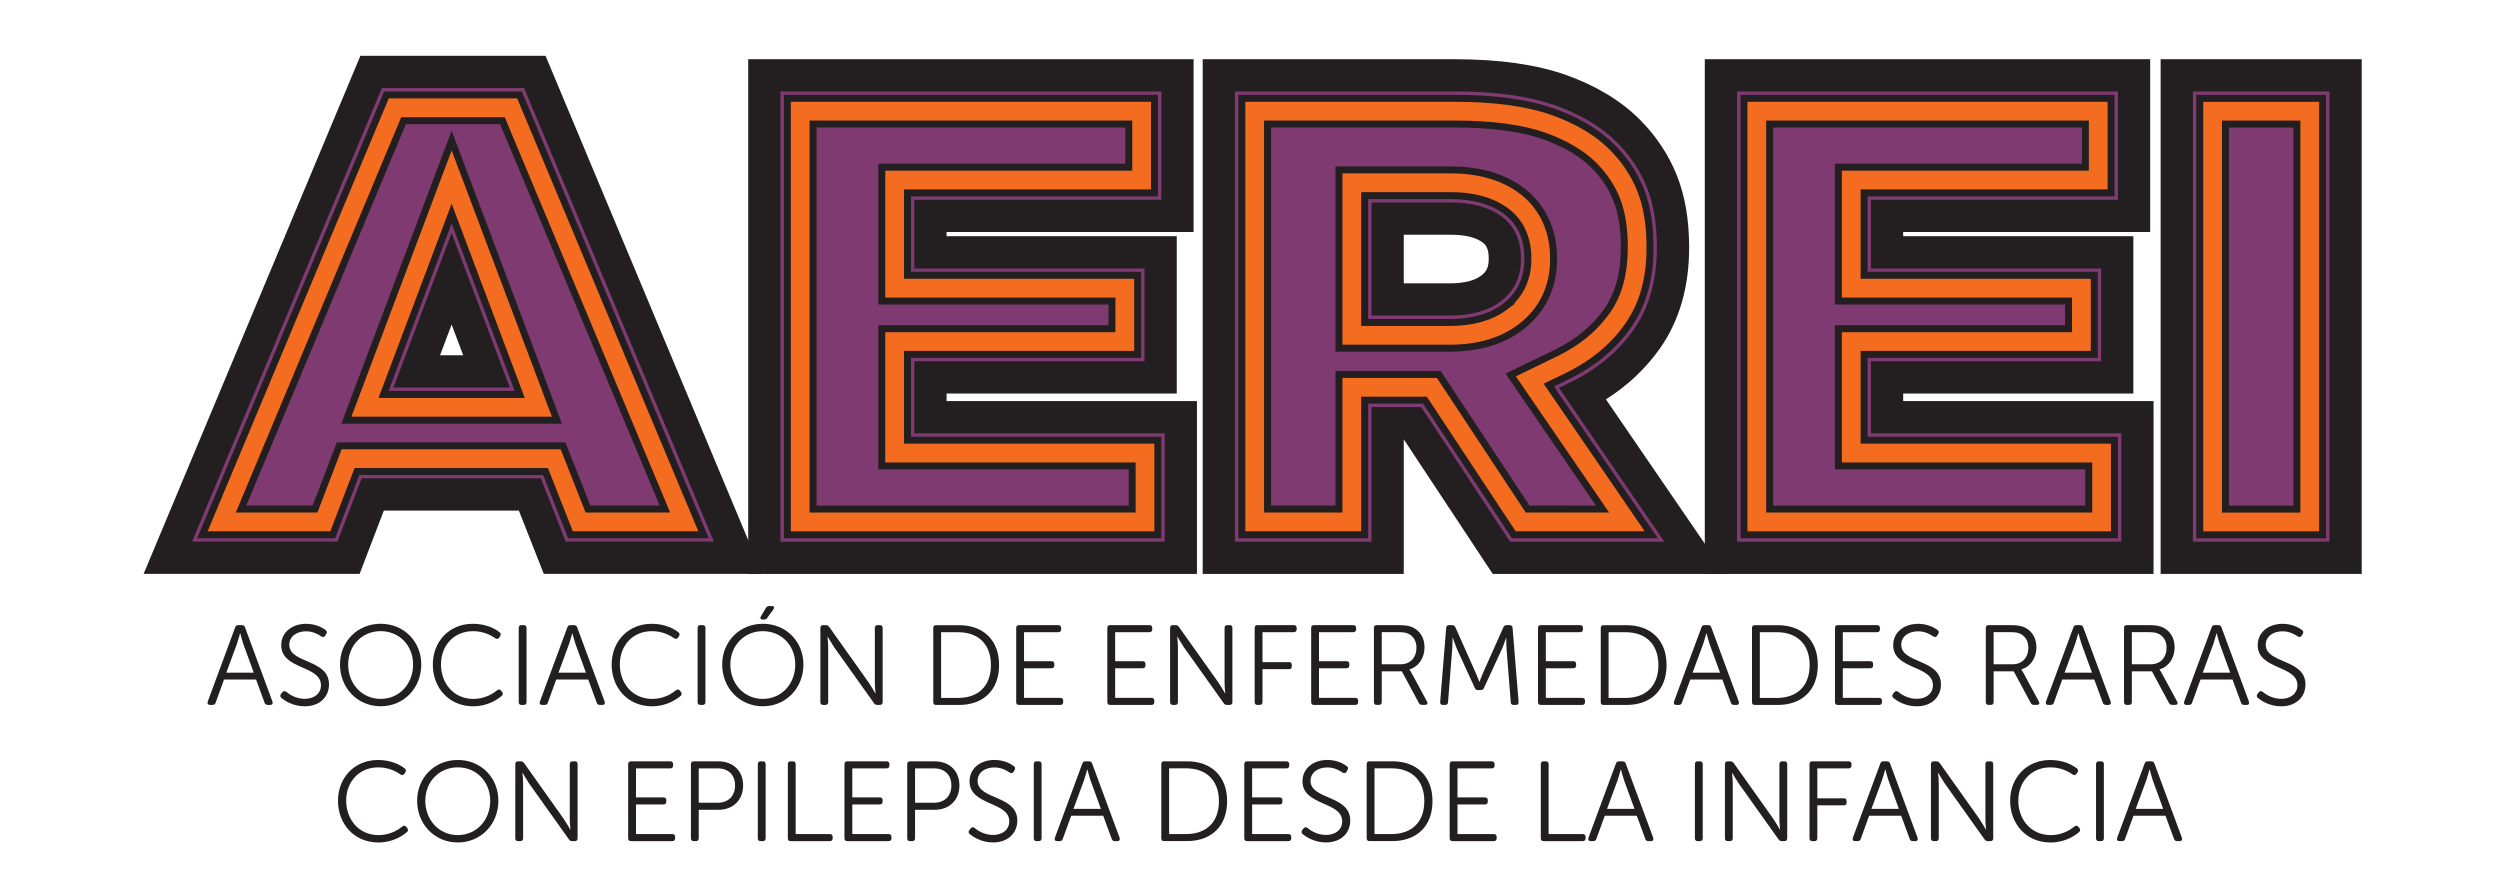 <?xml version="1.0" encoding="UTF-8"?>
<!-- Created with Inkscape (http://www.inkscape.org/) -->
<svg width="112.32mm" height="39.833mm" version="1.1" viewBox="0 0 112.32 39.833" xmlns="http://www.w3.org/2000/svg" xmlns:cc="http://creativecommons.org/ns#" xmlns:dc="http://purl.org/dc/elements/1.1/" xmlns:rdf="http://www.w3.org/1999/02/22-rdf-syntax-ns#">
 <defs>
  <clipPath id="clipPath18">
   <path d="M 0,595.276 H 841.89 V 0 H 0 Z"/>
  </clipPath>
 </defs>
 <g transform="translate(-50.429 -111.3)">
  <g transform="matrix(.313 0 0 -.313 -25.046 224.64)">
   <g clip-path="url(#clipPath18)">
    <g transform="translate(277.56 265.55)">
     <path d="m0 0-1.515 4.154c-0.179 0.537-0.423 1.498-0.423 1.498h-0.033s-0.261-0.961-0.44-1.498l-1.531-4.154zm-2.671 6.499c0.065 0.229 0.228 0.326 0.439 0.326h0.538c0.212 0 0.375-0.097 0.44-0.326l3.942-10.653c0.081-0.293-0.033-0.472-0.326-0.472h-0.358c-0.228 0-0.391 0.098-0.456 0.326l-1.222 3.323h-4.594l-1.205-3.323c-0.065-0.228-0.228-0.326-0.456-0.326h-0.342c-0.31 0-0.424 0.179-0.342 0.472z" fill="#231f20"/>
    </g>
    <g transform="translate(281.47 262.5)">
     <path d="m0 0 0.195 0.244c0.163 0.196 0.343 0.212 0.571 0.049 0.39-0.325 1.352-0.993 2.638-0.993 1.369 0 2.33 0.765 2.33 1.954 0 2.884-5.701 2.199-5.701 5.75 0 1.874 1.58 3.063 3.583 3.063 1.368 0 2.362-0.57 2.786-0.896 0.195-0.147 0.228-0.326 0.097-0.538l-0.146-0.26c-0.147-0.245-0.359-0.245-0.57-0.114-0.408 0.276-1.157 0.733-2.199 0.733-1.304 0-2.395-0.717-2.395-1.922 0-2.753 5.701-2.02 5.701-5.702 0-1.759-1.303-3.143-3.486-3.143-1.677 0-2.883 0.814-3.355 1.205-0.163 0.163-0.212 0.342-0.049 0.57" fill="#231f20"/>
    </g>
    <g transform="translate(295.77 261.79)">
     <path d="m0 0c2.688 0 4.659 2.15 4.659 4.936 0 2.72-1.971 4.789-4.659 4.789-2.671 0-4.659-2.069-4.659-4.789 0-2.786 1.988-4.936 4.659-4.936m0 10.783c3.356 0 5.832-2.557 5.832-5.847 0-3.356-2.476-5.995-5.832-5.995-3.339 0-5.832 2.639-5.832 5.995 0 3.29 2.493 5.847 5.832 5.847" fill="#231f20"/>
    </g>
    <g transform="translate(309.01 272.57)">
     <path d="m0 0c2.036 0 3.323-0.814 3.844-1.222 0.196-0.163 0.196-0.358 0.065-0.57l-0.146-0.212c-0.147-0.195-0.342-0.211-0.554-0.065-0.489 0.342-1.596 1.01-3.176 1.01-2.786 0-4.61-2.085-4.61-4.773 0-2.72 1.824-4.951 4.658-4.951 1.711 0 2.9 0.83 3.405 1.238 0.195 0.162 0.391 0.162 0.554-0.049l0.146-0.179c0.163-0.196 0.147-0.391-0.032-0.571-0.538-0.456-1.955-1.498-4.105-1.498-3.486 0-5.799 2.655-5.799 5.994 0 3.323 2.378 5.848 5.75 5.848" fill="#231f20"/>
    </g>
    <g transform="translate(315.59 271.97)">
     <path d="m0 0c0 0.261 0.13 0.407 0.391 0.407h0.342c0.244 0 0.391-0.146 0.391-0.407v-10.637c0-0.261-0.147-0.407-0.391-0.407h-0.342c-0.261 0-0.391 0.146-0.391 0.407z" fill="#231f20"/>
    </g>
    <g transform="translate(325.24 265.55)">
     <path d="m0 0-1.515 4.154c-0.179 0.537-0.423 1.498-0.423 1.498h-0.033s-0.261-0.961-0.44-1.498l-1.531-4.154zm-2.671 6.499c0.065 0.229 0.228 0.326 0.439 0.326h0.538c0.212 0 0.375-0.097 0.44-0.326l3.942-10.653c0.081-0.293-0.033-0.472-0.326-0.472h-0.358c-0.228 0-0.391 0.098-0.457 0.326l-1.221 3.323h-4.594l-1.205-3.323c-0.065-0.228-0.228-0.326-0.456-0.326h-0.342c-0.31 0-0.424 0.179-0.342 0.472z" fill="#231f20"/>
    </g>
    <g transform="translate(334.68 272.57)">
     <path d="m0 0c2.036 0 3.323-0.814 3.844-1.222 0.196-0.163 0.196-0.358 0.065-0.57l-0.146-0.212c-0.147-0.195-0.342-0.211-0.554-0.065-0.489 0.342-1.596 1.01-3.176 1.01-2.786 0-4.61-2.085-4.61-4.773 0-2.72 1.824-4.951 4.658-4.951 1.711 0 2.9 0.83 3.405 1.238 0.195 0.162 0.391 0.162 0.554-0.049l0.146-0.179c0.163-0.196 0.147-0.391-0.032-0.571-0.538-0.456-1.955-1.498-4.105-1.498-3.486 0-5.799 2.655-5.799 5.994 0 3.323 2.378 5.848 5.75 5.848" fill="#231f20"/>
    </g>
    <g transform="translate(341.27 271.97)">
     <path d="m0 0c0 0.261 0.13 0.407 0.391 0.407h0.342c0.244 0 0.391-0.146 0.391-0.407v-10.637c0-0.261-0.147-0.407-0.391-0.407h-0.342c-0.261 0-0.391 0.146-0.391 0.407z" fill="#231f20"/>
    </g>
    <g transform="translate(350.35 273.63)">
     <path d="m0 0 0.717 1.205c0.114 0.196 0.244 0.277 0.472 0.277h0.375c0.342 0 0.423-0.211 0.228-0.488l-0.864-1.189c-0.13-0.18-0.276-0.261-0.488-0.261h-0.179c-0.31 0-0.424 0.212-0.261 0.456m0.277-11.842c2.688 0 4.659 2.15 4.659 4.935 0 2.721-1.971 4.789-4.659 4.789-2.672 0-4.659-2.068-4.659-4.789 0-2.785 1.987-4.935 4.659-4.935m0 10.783c3.355 0 5.831-2.557 5.831-5.848 0-3.355-2.476-5.994-5.831-5.994-3.339 0-5.832 2.639-5.832 5.994 0 3.291 2.493 5.848 5.832 5.848" fill="#231f20"/>
    </g>
    <g transform="translate(358.89 271.97)">
     <path d="m0 0c0 0.261 0.13 0.407 0.391 0.407h0.391c0.212 0 0.358-0.081 0.488-0.26l5.669-7.982c0.391-0.57 0.945-1.548 0.945-1.548h0.033s-0.098 0.945-0.098 1.548v7.835c0 0.261 0.146 0.407 0.407 0.407h0.326c0.26 0 0.391-0.146 0.391-0.407v-10.637c0-0.261-0.131-0.407-0.391-0.407h-0.391c-0.212 0-0.359 0.081-0.473 0.261l-5.685 7.981c-0.39 0.57-0.944 1.548-0.944 1.548h-0.033s0.098-0.945 0.098-1.548v-7.835c0-0.261-0.147-0.407-0.391-0.407h-0.342c-0.261 0-0.391 0.146-0.391 0.407z" fill="#231f20"/>
    </g>
    <g transform="translate(378.68 261.93)">
     <path d="m0 0c2.818 0 4.691 1.645 4.691 4.724 0 3.046-1.889 4.707-4.691 4.707h-2.46v-9.431zm-3.584 10.034c0 0.261 0.131 0.407 0.391 0.407h3.307c3.437 0 5.75-2.101 5.75-5.717 0-3.649-2.313-5.734-5.75-5.734h-3.307c-0.26 0-0.391 0.147-0.391 0.407z" fill="#231f20"/>
    </g>
    <g transform="translate(387 271.97)">
     <path d="m0 0c0 0.261 0.13 0.407 0.391 0.407h5.652c0.261 0 0.408-0.146 0.408-0.407v-0.195c0-0.261-0.147-0.408-0.408-0.408h-4.919v-4.17h3.942c0.261 0 0.407-0.13 0.407-0.391v-0.211c0-0.261-0.146-0.408-0.407-0.408h-3.942v-4.251h5.212c0.261 0 0.408-0.147 0.408-0.407v-0.196c0-0.261-0.147-0.407-0.408-0.407h-5.945c-0.261 0-0.391 0.146-0.391 0.407z" fill="#231f20"/>
    </g>
    <g transform="translate(400.08 271.97)">
     <path d="m0 0c0 0.261 0.13 0.407 0.391 0.407h5.652c0.261 0 0.408-0.146 0.408-0.407v-0.195c0-0.261-0.147-0.408-0.408-0.408h-4.919v-4.17h3.942c0.261 0 0.407-0.13 0.407-0.391v-0.211c0-0.261-0.146-0.408-0.407-0.408h-3.942v-4.251h5.212c0.261 0 0.408-0.147 0.408-0.407v-0.196c0-0.261-0.147-0.407-0.408-0.407h-5.945c-0.261 0-0.391 0.146-0.391 0.407z" fill="#231f20"/>
    </g>
    <g transform="translate(409.09 271.97)">
     <path d="m0 0c0 0.261 0.13 0.407 0.391 0.407h0.391c0.212 0 0.358-0.081 0.488-0.26l5.669-7.982c0.391-0.57 0.945-1.548 0.945-1.548h0.033s-0.098 0.945-0.098 1.548v7.835c0 0.261 0.146 0.407 0.407 0.407h0.326c0.26 0 0.391-0.146 0.391-0.407v-10.637c0-0.261-0.131-0.407-0.391-0.407h-0.391c-0.212 0-0.359 0.081-0.473 0.261l-5.685 7.981c-0.39 0.57-0.944 1.548-0.944 1.548h-0.033s0.098-0.945 0.098-1.548v-7.835c0-0.261-0.147-0.407-0.391-0.407h-0.342c-0.261 0-0.391 0.146-0.391 0.407z" fill="#231f20"/>
    </g>
    <g transform="translate(421.23 271.97)">
     <path d="m0 0c0 0.261 0.13 0.407 0.391 0.407h5.229c0.26 0 0.407-0.146 0.407-0.407v-0.195c0-0.261-0.147-0.408-0.407-0.408h-4.496v-4.3h3.812c0.26 0 0.391-0.13 0.391-0.391v-0.212c0-0.26-0.131-0.407-0.391-0.407h-3.812v-4.724c0-0.261-0.147-0.407-0.391-0.407h-0.342c-0.261 0-0.391 0.146-0.391 0.407z" fill="#231f20"/>
    </g>
    <g transform="translate(429.34 271.97)">
     <path d="m0 0c0 0.261 0.13 0.407 0.391 0.407h5.652c0.261 0 0.408-0.146 0.408-0.407v-0.195c0-0.261-0.147-0.408-0.408-0.408h-4.919v-4.17h3.942c0.261 0 0.407-0.13 0.407-0.391v-0.211c0-0.261-0.146-0.408-0.407-0.408h-3.942v-4.251h5.212c0.261 0 0.408-0.147 0.408-0.407v-0.196c0-0.261-0.147-0.407-0.408-0.407h-5.945c-0.261 0-0.391 0.146-0.391 0.407z" fill="#231f20"/>
    </g>
    <g transform="translate(442.19 266.76)">
     <path d="m0 0c1.385 0 2.264 0.961 2.264 2.395 0 0.912-0.44 1.661-1.205 2.003-0.326 0.147-0.668 0.212-1.499 0.212h-2.28v-4.61zm-3.844 5.213c0 0.26 0.13 0.407 0.391 0.407h3.095c1.075 0 1.629-0.114 2.085-0.326 1.026-0.489 1.694-1.482 1.694-2.867 0-1.547-0.88-2.802-2.167-3.16v-0.033s0.114-0.146 0.293-0.456l2.232-4.137c0.147-0.277 0.033-0.473-0.277-0.473h-0.423c-0.228 0-0.375 0.098-0.473 0.277l-2.443 4.545h-2.883v-4.414c0-0.261-0.147-0.408-0.391-0.408h-0.342c-0.261 0-0.391 0.147-0.391 0.408z" fill="#231f20"/>
    </g>
    <g transform="translate(448.72 272)">
     <path d="m0 0c0.016 0.244 0.163 0.375 0.407 0.375h0.44c0.244 0 0.391-0.098 0.472-0.31l2.867-6.418c0.261-0.586 0.571-1.401 0.571-1.401h0.032s0.293 0.815 0.554 1.401l2.867 6.418c0.098 0.212 0.228 0.31 0.472 0.31h0.44c0.244 0 0.391-0.131 0.407-0.375l0.864-10.653c0.016-0.277-0.114-0.424-0.391-0.424h-0.326c-0.245 0-0.391 0.131-0.407 0.375l-0.603 7.64c-0.049 0.619-0.049 1.596-0.049 1.596h-0.033s-0.325-1.01-0.586-1.596l-2.574-5.571c-0.081-0.212-0.228-0.31-0.456-0.31h-0.391c-0.244 0-0.391 0.098-0.472 0.31l-2.558 5.571c-0.244 0.57-0.602 1.629-0.602 1.629h-0.033s0-1.01-0.049-1.629l-0.602-7.64c-0.017-0.244-0.163-0.375-0.408-0.375h-0.325c-0.277 0-0.408 0.147-0.391 0.424z" fill="#231f20"/>
    </g>
    <g transform="translate(461.9 271.97)">
     <path d="m0 0c0 0.261 0.13 0.407 0.391 0.407h5.652c0.261 0 0.408-0.146 0.408-0.407v-0.195c0-0.261-0.147-0.408-0.408-0.408h-4.919v-4.17h3.942c0.261 0 0.407-0.13 0.407-0.391v-0.211c0-0.261-0.146-0.408-0.407-0.408h-3.942v-4.251h5.212c0.261 0 0.408-0.147 0.408-0.407v-0.196c0-0.261-0.147-0.407-0.408-0.407h-5.945c-0.261 0-0.391 0.146-0.391 0.407z" fill="#231f20"/>
    </g>
    <g transform="translate(474.49 261.93)">
     <path d="m0 0c2.818 0 4.691 1.645 4.691 4.724 0 3.046-1.889 4.707-4.691 4.707h-2.46v-9.431zm-3.584 10.034c0 0.261 0.131 0.407 0.391 0.407h3.307c3.437 0 5.75-2.101 5.75-5.717 0-3.649-2.313-5.734-5.75-5.734h-3.307c-0.26 0-0.391 0.147-0.391 0.407z" fill="#231f20"/>
    </g>
    <g transform="translate(488.03 265.55)">
     <path d="m0 0-1.515 4.154c-0.179 0.537-0.423 1.498-0.423 1.498h-0.033s-0.261-0.961-0.44-1.498l-1.531-4.154zm-2.671 6.499c0.065 0.229 0.228 0.326 0.439 0.326h0.538c0.212 0 0.375-0.097 0.44-0.326l3.942-10.653c0.081-0.293-0.033-0.472-0.326-0.472h-0.359c-0.227 0-0.39 0.098-0.456 0.326l-1.221 3.323h-4.594l-1.205-3.323c-0.065-0.228-0.228-0.326-0.456-0.326h-0.342c-0.31 0-0.424 0.179-0.342 0.472z" fill="#231f20"/>
    </g>
    <g transform="translate(496.2 261.93)">
     <path d="m0 0c2.818 0 4.691 1.645 4.691 4.724 0 3.046-1.889 4.707-4.691 4.707h-2.46v-9.431zm-3.584 10.034c0 0.261 0.131 0.407 0.391 0.407h3.307c3.437 0 5.75-2.101 5.75-5.717 0-3.649-2.313-5.734-5.75-5.734h-3.307c-0.26 0-0.391 0.147-0.391 0.407z" fill="#231f20"/>
    </g>
    <g transform="translate(504.53 271.97)">
     <path d="m0 0c0 0.261 0.13 0.407 0.391 0.407h5.652c0.261 0 0.408-0.146 0.408-0.407v-0.195c0-0.261-0.147-0.408-0.408-0.408h-4.919v-4.17h3.942c0.261 0 0.407-0.13 0.407-0.391v-0.211c0-0.261-0.146-0.408-0.407-0.408h-3.942v-4.251h5.212c0.261 0 0.408-0.147 0.408-0.407v-0.196c0-0.261-0.147-0.407-0.408-0.407h-5.945c-0.261 0-0.391 0.146-0.391 0.407z" fill="#231f20"/>
    </g>
    <g transform="translate(512.85 262.5)">
     <path d="m0 0 0.195 0.244c0.163 0.196 0.343 0.212 0.571 0.049 0.391-0.325 1.352-0.993 2.639-0.993 1.368 0 2.329 0.765 2.329 1.954 0 2.884-5.701 2.199-5.701 5.75 0 1.874 1.58 3.063 3.583 3.063 1.368 0 2.362-0.57 2.786-0.896 0.195-0.147 0.228-0.326 0.097-0.538l-0.146-0.26c-0.147-0.245-0.358-0.245-0.57-0.114-0.408 0.276-1.157 0.733-2.199 0.733-1.303 0-2.395-0.717-2.395-1.922 0-2.753 5.701-2.02 5.701-5.702 0-1.759-1.303-3.143-3.485-3.143-1.678 0-2.884 0.814-3.356 1.205-0.163 0.163-0.212 0.342-0.049 0.57" fill="#231f20"/>
    </g>
    <g transform="translate(530.02 266.76)">
     <path d="m0 0c1.385 0 2.264 0.961 2.264 2.395 0 0.912-0.44 1.661-1.205 2.003-0.326 0.147-0.668 0.212-1.499 0.212h-2.28v-4.61zm-3.844 5.213c0 0.26 0.13 0.407 0.391 0.407h3.095c1.075 0 1.629-0.114 2.085-0.326 1.026-0.489 1.694-1.482 1.694-2.867 0-1.547-0.88-2.802-2.167-3.16v-0.033s0.114-0.146 0.293-0.456l2.232-4.137c0.147-0.277 0.033-0.473-0.277-0.473h-0.423c-0.228 0-0.375 0.098-0.473 0.277l-2.443 4.545h-2.883v-4.414c0-0.261-0.147-0.408-0.391-0.408h-0.342c-0.261 0-0.391 0.147-0.391 0.408z" fill="#231f20"/>
    </g>
    <g transform="translate(541.42 265.55)">
     <path d="m0 0-1.515 4.154c-0.179 0.537-0.423 1.498-0.423 1.498h-0.033s-0.261-0.961-0.44-1.498l-1.531-4.154zm-2.672 6.499c0.066 0.229 0.229 0.326 0.44 0.326h0.538c0.212 0 0.374-0.097 0.44-0.326l3.942-10.653c0.081-0.293-0.033-0.472-0.326-0.472h-0.359c-0.227 0-0.39 0.098-0.456 0.326l-1.221 3.323h-4.594l-1.205-3.323c-0.065-0.228-0.228-0.326-0.456-0.326h-0.342c-0.31 0-0.424 0.179-0.342 0.472z" fill="#231f20"/>
    </g>
    <g transform="translate(549.86 266.76)">
     <path d="m0 0c1.385 0 2.264 0.961 2.264 2.395 0 0.912-0.44 1.661-1.205 2.003-0.326 0.147-0.668 0.212-1.499 0.212h-2.28v-4.61zm-3.844 5.213c0 0.26 0.13 0.407 0.391 0.407h3.095c1.075 0 1.629-0.114 2.085-0.326 1.026-0.489 1.694-1.482 1.694-2.867 0-1.547-0.88-2.802-2.167-3.16v-0.033s0.114-0.146 0.293-0.456l2.232-4.137c0.147-0.277 0.033-0.473-0.277-0.473h-0.423c-0.228 0-0.375 0.098-0.473 0.277l-2.443 4.545h-2.883v-4.414c0-0.261-0.147-0.408-0.391-0.408h-0.342c-0.261 0-0.391 0.147-0.391 0.408z" fill="#231f20"/>
    </g>
    <g transform="translate(561.26 265.55)">
     <path d="m0 0-1.515 4.154c-0.179 0.537-0.423 1.498-0.423 1.498h-0.033s-0.261-0.961-0.44-1.498l-1.531-4.154zm-2.672 6.499c0.066 0.229 0.229 0.326 0.44 0.326h0.538c0.212 0 0.374-0.097 0.44-0.326l3.942-10.653c0.081-0.293-0.033-0.472-0.326-0.472h-0.359c-0.227 0-0.39 0.098-0.456 0.326l-1.221 3.323h-4.594l-1.205-3.323c-0.065-0.228-0.228-0.326-0.456-0.326h-0.342c-0.31 0-0.424 0.179-0.342 0.472z" fill="#231f20"/>
    </g>
    <g transform="translate(565.17 262.5)">
     <path d="m0 0 0.195 0.244c0.163 0.196 0.343 0.212 0.571 0.049 0.391-0.325 1.352-0.993 2.639-0.993 1.368 0 2.329 0.765 2.329 1.954 0 2.884-5.701 2.199-5.701 5.75 0 1.874 1.58 3.063 3.583 3.063 1.368 0 2.362-0.57 2.786-0.896 0.195-0.147 0.228-0.326 0.097-0.538l-0.146-0.26c-0.147-0.245-0.358-0.245-0.57-0.114-0.408 0.276-1.157 0.733-2.199 0.733-1.304 0-2.395-0.717-2.395-1.922 0-2.753 5.701-2.02 5.701-5.702 0-1.759-1.303-3.143-3.485-3.143-1.678 0-2.884 0.814-3.356 1.205-0.163 0.163-0.212 0.342-0.049 0.57" fill="#231f20"/>
    </g>
    <g transform="translate(295.4 253.02)">
     <path d="m0 0c2.036 0 3.323-0.814 3.844-1.222 0.196-0.163 0.196-0.358 0.065-0.57l-0.146-0.211c-0.147-0.196-0.342-0.212-0.554-0.066-0.489 0.342-1.596 1.01-3.176 1.01-2.786 0-4.61-2.085-4.61-4.773 0-2.72 1.824-4.951 4.658-4.951 1.711 0 2.9 0.83 3.405 1.238 0.195 0.162 0.391 0.162 0.554-0.049l0.146-0.179c0.163-0.196 0.147-0.391-0.032-0.571-0.538-0.456-1.955-1.498-4.105-1.498-3.486 0-5.799 2.655-5.799 5.994 0 3.323 2.378 5.848 5.75 5.848" fill="#231f20"/>
    </g>
    <g transform="translate(306.84 242.24)">
     <path d="m0 0c2.688 0 4.659 2.15 4.659 4.936 0 2.72-1.971 4.789-4.659 4.789-2.672 0-4.659-2.069-4.659-4.789 0-2.786 1.987-4.936 4.659-4.936m0 10.783c3.356 0 5.832-2.557 5.832-5.847 0-3.356-2.476-5.995-5.832-5.995-3.339 0-5.832 2.639-5.832 5.995 0 3.29 2.493 5.847 5.832 5.847" fill="#231f20"/>
    </g>
    <g transform="translate(315.1 252.42)">
     <path d="m0 0c0 0.261 0.13 0.407 0.391 0.407h0.391c0.212 0 0.358-0.081 0.488-0.26l5.669-7.982c0.391-0.57 0.945-1.548 0.945-1.548h0.033s-0.098 0.945-0.098 1.548v7.835c0 0.261 0.146 0.407 0.407 0.407h0.326c0.26 0 0.391-0.146 0.391-0.407v-10.637c0-0.261-0.131-0.407-0.391-0.407h-0.391c-0.212 0-0.359 0.081-0.473 0.261l-5.685 7.981c-0.39 0.57-0.944 1.548-0.944 1.548h-0.033s0.098-0.945 0.098-1.548v-7.835c0-0.261-0.147-0.407-0.391-0.407h-0.342c-0.261 0-0.391 0.146-0.391 0.407z" fill="#231f20"/>
    </g>
    <g transform="translate(331.3 252.42)">
     <path d="m0 0c0 0.261 0.13 0.407 0.391 0.407h5.652c0.261 0 0.408-0.146 0.408-0.407v-0.195c0-0.261-0.147-0.408-0.408-0.408h-4.919v-4.17h3.942c0.261 0 0.407-0.13 0.407-0.391v-0.211c0-0.261-0.146-0.408-0.407-0.408h-3.942v-4.251h5.212c0.261 0 0.408-0.147 0.408-0.407v-0.196c0-0.261-0.147-0.407-0.408-0.407h-5.945c-0.261 0-0.391 0.146-0.391 0.407z" fill="#231f20"/>
    </g>
    <g transform="translate(344.12 246.88)">
     <path d="m0 0c1.531 0 2.525 0.928 2.525 2.492 0 1.548-0.994 2.444-2.509 2.444h-2.704v-4.936zm-3.812 5.538c0 0.261 0.131 0.407 0.391 0.407h3.568c2.052 0 3.534-1.335 3.534-3.453 0-2.134-1.482-3.502-3.534-3.502h-2.835v-4.089c0-0.26-0.146-0.407-0.391-0.407h-0.342c-0.26 0-0.391 0.147-0.391 0.407z" fill="#231f20"/>
    </g>
    <g transform="translate(349.91 252.42)">
     <path d="m0 0c0 0.261 0.13 0.407 0.391 0.407h0.342c0.244 0 0.391-0.146 0.391-0.407v-10.637c0-0.261-0.147-0.407-0.391-0.407h-0.342c-0.261 0-0.391 0.146-0.391 0.407z" fill="#231f20"/>
    </g>
    <g transform="translate(354.22 252.42)">
     <path d="m0 0c0 0.261 0.13 0.407 0.391 0.407h0.342c0.244 0 0.391-0.146 0.391-0.407v-10.034h4.903c0.261 0 0.407-0.147 0.407-0.407v-0.196c0-0.261-0.146-0.407-0.407-0.407h-5.636c-0.261 0-0.391 0.146-0.391 0.407z" fill="#231f20"/>
    </g>
    <g transform="translate(362.35 252.42)">
     <path d="m0 0c0 0.261 0.13 0.407 0.391 0.407h5.652c0.261 0 0.408-0.146 0.408-0.407v-0.195c0-0.261-0.147-0.408-0.408-0.408h-4.919v-4.17h3.942c0.261 0 0.407-0.13 0.407-0.391v-0.211c0-0.261-0.146-0.408-0.407-0.408h-3.942v-4.251h5.212c0.261 0 0.408-0.147 0.408-0.407v-0.196c0-0.261-0.147-0.407-0.408-0.407h-5.945c-0.261 0-0.391 0.146-0.391 0.407z" fill="#231f20"/>
    </g>
    <g transform="translate(375.17 246.88)">
     <path d="m0 0c1.531 0 2.525 0.928 2.525 2.492 0 1.548-0.994 2.444-2.509 2.444h-2.704v-4.936zm-3.812 5.538c0 0.261 0.131 0.407 0.391 0.407h3.568c2.052 0 3.534-1.335 3.534-3.453 0-2.134-1.482-3.502-3.534-3.502h-2.835v-4.089c0-0.26-0.146-0.407-0.391-0.407h-0.342c-0.26 0-0.391 0.147-0.391 0.407z" fill="#231f20"/>
    </g>
    <g transform="translate(380.27 242.96)">
     <path d="m0 0 0.195 0.244c0.163 0.196 0.343 0.212 0.571 0.049 0.391-0.325 1.352-0.993 2.639-0.993 1.368 0 2.329 0.765 2.329 1.954 0 2.884-5.701 2.199-5.701 5.75 0 1.874 1.58 3.063 3.583 3.063 1.368 0 2.362-0.57 2.786-0.896 0.195-0.147 0.228-0.326 0.097-0.538l-0.146-0.26c-0.147-0.245-0.359-0.245-0.57-0.114-0.408 0.277-1.157 0.733-2.199 0.733-1.304 0-2.395-0.717-2.395-1.922 0-2.753 5.701-2.02 5.701-5.702 0-1.759-1.303-3.143-3.485-3.143-1.678 0-2.884 0.814-3.356 1.205-0.163 0.163-0.212 0.342-0.049 0.57" fill="#231f20"/>
    </g>
    <g transform="translate(389.52 252.42)">
     <path d="m0 0c0 0.261 0.13 0.407 0.391 0.407h0.342c0.244 0 0.391-0.146 0.391-0.407v-10.637c0-0.261-0.147-0.407-0.391-0.407h-0.342c-0.261 0-0.391 0.146-0.391 0.407z" fill="#231f20"/>
    </g>
    <g transform="translate(399.16 246)">
     <path d="m0 0-1.515 4.154c-0.179 0.537-0.423 1.498-0.423 1.498h-0.033s-0.261-0.961-0.44-1.498l-1.531-4.154zm-2.671 6.499c0.065 0.228 0.228 0.326 0.439 0.326h0.538c0.212 0 0.375-0.098 0.44-0.326l3.942-10.653c0.081-0.293-0.033-0.472-0.326-0.472h-0.359c-0.227 0-0.39 0.098-0.456 0.326l-1.221 3.323h-4.594l-1.205-3.323c-0.065-0.228-0.228-0.326-0.456-0.326h-0.342c-0.31 0-0.424 0.179-0.342 0.472z" fill="#231f20"/>
    </g>
    <g transform="translate(411.41 242.39)">
     <path d="m0 0c2.818 0 4.691 1.645 4.691 4.724 0 3.046-1.889 4.707-4.691 4.707h-2.46v-9.431zm-3.584 10.034c0 0.261 0.131 0.407 0.391 0.407h3.307c3.437 0 5.75-2.101 5.75-5.717 0-3.649-2.313-5.734-5.75-5.734h-3.307c-0.26 0-0.391 0.147-0.391 0.407z" fill="#231f20"/>
    </g>
    <g transform="translate(419.74 252.42)">
     <path d="m0 0c0 0.261 0.13 0.407 0.391 0.407h5.652c0.261 0 0.408-0.146 0.408-0.407v-0.195c0-0.261-0.147-0.408-0.408-0.408h-4.919v-4.17h3.942c0.261 0 0.407-0.13 0.407-0.391v-0.211c0-0.261-0.146-0.408-0.407-0.408h-3.942v-4.251h5.212c0.261 0 0.408-0.147 0.408-0.407v-0.196c0-0.261-0.147-0.407-0.408-0.407h-5.945c-0.261 0-0.391 0.146-0.391 0.407z" fill="#231f20"/>
    </g>
    <g transform="translate(428.06 242.96)">
     <path d="m0 0 0.195 0.244c0.163 0.196 0.343 0.212 0.571 0.049 0.391-0.325 1.352-0.993 2.639-0.993 1.368 0 2.329 0.765 2.329 1.954 0 2.884-5.701 2.199-5.701 5.75 0 1.874 1.58 3.063 3.583 3.063 1.368 0 2.362-0.57 2.786-0.896 0.195-0.147 0.228-0.326 0.097-0.538l-0.146-0.26c-0.147-0.245-0.359-0.245-0.57-0.114-0.408 0.277-1.157 0.733-2.199 0.733-1.304 0-2.395-0.717-2.395-1.922 0-2.753 5.701-2.02 5.701-5.702 0-1.759-1.303-3.143-3.485-3.143-1.678 0-2.884 0.814-3.356 1.205-0.163 0.163-0.212 0.342-0.049 0.57" fill="#231f20"/>
    </g>
    <g transform="translate(440.89 242.39)">
     <path d="m0 0c2.818 0 4.691 1.645 4.691 4.724 0 3.046-1.889 4.707-4.691 4.707h-2.46v-9.431zm-3.584 10.034c0 0.261 0.131 0.407 0.391 0.407h3.307c3.437 0 5.75-2.101 5.75-5.717 0-3.649-2.313-5.734-5.75-5.734h-3.307c-0.26 0-0.391 0.147-0.391 0.407z" fill="#231f20"/>
    </g>
    <g transform="translate(449.22 252.42)">
     <path d="m0 0c0 0.261 0.13 0.407 0.391 0.407h5.652c0.261 0 0.408-0.146 0.408-0.407v-0.195c0-0.261-0.147-0.408-0.408-0.408h-4.919v-4.17h3.942c0.261 0 0.407-0.13 0.407-0.391v-0.211c0-0.261-0.146-0.408-0.407-0.408h-3.942v-4.251h5.212c0.261 0 0.408-0.147 0.408-0.407v-0.196c0-0.261-0.147-0.407-0.408-0.407h-5.945c-0.261 0-0.391 0.146-0.391 0.407z" fill="#231f20"/>
    </g>
    <g transform="translate(462.3 252.42)">
     <path d="m0 0c0 0.261 0.13 0.407 0.391 0.407h0.342c0.244 0 0.391-0.146 0.391-0.407v-10.034h4.903c0.261 0 0.407-0.147 0.407-0.407v-0.196c0-0.261-0.146-0.407-0.407-0.407h-5.636c-0.261 0-0.391 0.146-0.391 0.407z" fill="#231f20"/>
    </g>
    <g transform="translate(475.75 246)">
     <path d="m0 0-1.515 4.154c-0.179 0.537-0.423 1.498-0.423 1.498h-0.033s-0.261-0.961-0.44-1.498l-1.531-4.154zm-2.672 6.499c0.066 0.228 0.229 0.326 0.44 0.326h0.538c0.212 0 0.375-0.098 0.44-0.326l3.942-10.653c0.081-0.293-0.033-0.472-0.326-0.472h-0.359c-0.227 0-0.39 0.098-0.456 0.326l-1.221 3.323h-4.594l-1.205-3.323c-0.065-0.228-0.228-0.326-0.456-0.326h-0.342c-0.31 0-0.424 0.179-0.342 0.472z" fill="#231f20"/>
    </g>
    <g transform="translate(484.42 252.42)">
     <path d="m0 0c0 0.261 0.13 0.407 0.391 0.407h0.342c0.244 0 0.391-0.146 0.391-0.407v-10.637c0-0.261-0.147-0.407-0.391-0.407h-0.342c-0.261 0-0.391 0.146-0.391 0.407z" fill="#231f20"/>
    </g>
    <g transform="translate(488.73 252.42)">
     <path d="m0 0c0 0.261 0.13 0.407 0.391 0.407h0.391c0.212 0 0.358-0.081 0.489-0.26l5.668-7.982c0.391-0.57 0.945-1.548 0.945-1.548h0.033s-0.098 0.945-0.098 1.548v7.835c0 0.261 0.146 0.407 0.407 0.407h0.326c0.26 0 0.391-0.146 0.391-0.407v-10.637c0-0.261-0.131-0.407-0.391-0.407h-0.391c-0.212 0-0.359 0.081-0.473 0.261l-5.685 7.981c-0.39 0.57-0.944 1.548-0.944 1.548h-0.033s0.098-0.945 0.098-1.548v-7.835c0-0.261-0.147-0.407-0.391-0.407h-0.342c-0.261 0-0.391 0.146-0.391 0.407z" fill="#231f20"/>
    </g>
    <g transform="translate(500.87 252.42)">
     <path d="m0 0c0 0.261 0.13 0.407 0.391 0.407h5.229c0.26 0 0.407-0.146 0.407-0.407v-0.195c0-0.261-0.147-0.408-0.407-0.408h-4.496v-4.3h3.812c0.26 0 0.391-0.13 0.391-0.391v-0.212c0-0.26-0.131-0.407-0.391-0.407h-3.812v-4.724c0-0.261-0.147-0.407-0.391-0.407h-0.342c-0.261 0-0.391 0.146-0.391 0.407z" fill="#231f20"/>
    </g>
    <g transform="translate(513.7 246)">
     <path d="m0 0-1.515 4.154c-0.179 0.537-0.423 1.498-0.423 1.498h-0.033s-0.261-0.961-0.44-1.498l-1.531-4.154zm-2.671 6.499c0.065 0.228 0.228 0.326 0.439 0.326h0.538c0.212 0 0.375-0.098 0.44-0.326l3.942-10.653c0.081-0.293-0.033-0.472-0.326-0.472h-0.359c-0.227 0-0.39 0.098-0.456 0.326l-1.221 3.323h-4.594l-1.205-3.323c-0.065-0.228-0.228-0.326-0.456-0.326h-0.342c-0.31 0-0.424 0.179-0.342 0.472z" fill="#231f20"/>
    </g>
    <g transform="translate(518.3 252.42)">
     <path d="m0 0c0 0.261 0.13 0.407 0.391 0.407h0.391c0.212 0 0.358-0.081 0.489-0.26l5.668-7.982c0.391-0.57 0.945-1.548 0.945-1.548h0.033s-0.098 0.945-0.098 1.548v7.835c0 0.261 0.146 0.407 0.407 0.407h0.326c0.26 0 0.391-0.146 0.391-0.407v-10.637c0-0.261-0.131-0.407-0.391-0.407h-0.391c-0.212 0-0.358 0.081-0.473 0.261l-5.684 7.981c-0.391 0.57-0.945 1.548-0.945 1.548h-0.033s0.098-0.945 0.098-1.548v-7.835c0-0.261-0.147-0.407-0.391-0.407h-0.342c-0.261 0-0.391 0.146-0.391 0.407z" fill="#231f20"/>
    </g>
    <g transform="translate(535.42 253.02)">
     <path d="m0 0c2.036 0 3.323-0.814 3.844-1.222 0.196-0.163 0.196-0.358 0.065-0.57l-0.146-0.211c-0.147-0.196-0.342-0.212-0.554-0.066-0.489 0.342-1.596 1.01-3.176 1.01-2.786 0-4.61-2.085-4.61-4.773 0-2.72 1.824-4.951 4.658-4.951 1.711 0 2.9 0.83 3.405 1.238 0.195 0.162 0.391 0.162 0.554-0.049l0.146-0.179c0.163-0.196 0.147-0.391-0.032-0.571-0.538-0.456-1.955-1.498-4.105-1.498-3.486 0-5.799 2.655-5.799 5.994 0 3.323 2.378 5.848 5.75 5.848" fill="#231f20"/>
    </g>
    <g transform="translate(542 252.42)">
     <path d="m0 0c0 0.261 0.13 0.407 0.391 0.407h0.342c0.244 0 0.391-0.146 0.391-0.407v-10.637c0-0.261-0.147-0.407-0.391-0.407h-0.342c-0.261 0-0.391 0.146-0.391 0.407z" fill="#231f20"/>
    </g>
    <g transform="translate(551.64 246)">
     <path d="m0 0-1.515 4.154c-0.179 0.537-0.423 1.498-0.423 1.498h-0.033s-0.261-0.961-0.44-1.498l-1.531-4.154zm-2.672 6.499c0.066 0.228 0.229 0.326 0.44 0.326h0.538c0.212 0 0.374-0.098 0.44-0.326l3.942-10.653c0.081-0.293-0.033-0.472-0.326-0.472h-0.359c-0.227 0-0.39 0.098-0.456 0.326l-1.221 3.323h-4.594l-1.205-3.323c-0.065-0.228-0.228-0.326-0.456-0.326h-0.342c-0.31 0-0.424 0.179-0.342 0.472z" fill="#231f20"/>
    </g>
    <g transform="translate(310.97 308.79)">
     <path d="m0 0-5.006 13.296-5.006-13.296zm9.8-26.746-3.575 9.081h-22.553l-3.477-9.081h-25.935l29.179 69.734h23.496l29.18-69.734z" fill="#7f3b71"/>
    </g>
    <g transform="translate(302.13 309.61)">
     <path d="m0 0 3.829 10.17 3.829-10.17zm16.312 42.988h-24.58l-0.419-1-28.497-68.105-0.945-2.258h27.718l0.401 1.047 3.077 8.034h21.438l3.168-8.048 0.406-1.033h28.094l-0.944 2.258-28.498 68.105zm-18.666-44.617h12.365l-6.182 16.423-6.183-16.423m17.582 42.988 28.498-68.105h-24.537l-3.575 9.081h-23.667l-3.478-9.081h-24.151l28.498 68.105z" fill="#231f20"/>
    </g>
    <g transform="translate(304.3 311.11)">
     <path d="m0 0h3.323l-1.662 4.413zm10.011-4.629h-16.7l8.35 22.181zm8.031-22.116h21.262l-27.242 65.104h-20.415l-27.243-65.104h20.866l3.477 9.08h25.721zm28.218-4.629h-31.37l-3.574 9.08h-19.385l-3.477-9.08h-31.005l31.117 74.362h26.577z" fill="#231f20"/>
    </g>
    <g transform="translate(350.85 282.05)">
     <path d="m0 0v69.251h59.301v-20.177h-35.453v-5.23h33.038v-17.954h-33.038v-5.713h35.936v-20.177z" fill="#7f3b71"/>
    </g>
    <g transform="translate(410.96 352.11)">
     <path d="m0 0h-60.93v-70.88h61.413v21.806h-35.936v4.083h33.038v19.584h-33.038v3.601h35.453v20.177zm-1.629-1.629v-18.548h-35.453v-6.859h33.038v-16.326h-33.038v-7.341h35.936v-18.548h-58.155v67.622z" fill="#231f20"/>
    </g>
    <g transform="translate(353.16 284.36)">
     <path d="m0 0h55.155v15.548h-35.936v10.342h33.038v13.325h-33.038v9.859h35.453v15.548h-54.672zm59.784-4.629h-64.413v73.88h63.93v-24.806h-35.453v-0.601h33.038v-22.583h-33.038v-1.084h35.936z" fill="#231f20"/>
    </g>
    <g transform="translate(449.26 319.13)">
     <path d="m0 0c2.512 0 4.493 0.53 5.887 1.576 1.341 1.006 1.993 2.373 1.993 4.179v0.193c0 1.922-0.643 3.298-1.966 4.207-1.4 0.963-3.357 1.451-5.817 1.451h-9.039v-11.606zm7.386-37.082-12.751 19.32h-3.577v-19.32h-24.235v69.251h33.853c6.116 0 11.229-0.715 15.198-2.124 3.993-1.42 7.264-3.386 9.722-5.843 2.129-2.131 3.75-4.563 4.817-7.229 1.065-2.664 1.604-5.821 1.604-9.383v-0.193c0-5.105-1.252-9.487-3.721-13.025-2.287-3.277-5.388-5.95-9.226-7.957l16.093-23.497z" fill="#7f3b71"/>
    </g>
    <g transform="translate(441.13 329.92)">
     <path d="m0 0h8.225c2.292 0 4.094-0.44 5.356-1.307 1.1-0.757 1.612-1.88 1.612-3.537v-0.193c0-1.553-0.529-2.674-1.667-3.527-1.25-0.937-3.066-1.413-5.398-1.413h-8.128zm8.804 22.192h-34.667v-70.88h25.863v19.321h2.325l12.268-18.589 0.483-0.732h29.76l-1.746 2.549-14.709 21.478c3.585 2.013 6.51 4.623 8.711 7.776 2.566 3.677 3.868 8.216 3.868 13.49v0.194c0 3.666-0.56 6.924-1.662 9.685-1.109 2.77-2.791 5.294-4.998 7.502-2.544 2.544-5.917 4.574-10.025 6.035-4.057 1.441-9.262 2.171-15.471 2.171m-10.433-33.798h9.757c2.705 0 4.83 0.58 6.376 1.739 1.545 1.159 2.318 2.768 2.318 4.83v0.193c0 2.189-0.773 3.816-2.318 4.879-1.546 1.063-3.639 1.594-6.279 1.594h-9.854v-13.235m10.433 32.169c6.053 0 11.028-0.693 14.925-2.077 3.896-1.386 7.036-3.269 9.419-5.651 2.061-2.062 3.606-4.381 4.637-6.956 1.029-2.576 1.546-5.603 1.546-9.08v-0.194c0-4.959-1.193-9.145-3.575-12.558-2.383-3.414-5.636-6.119-9.756-8.114l15.746-22.992h-25.793l-12.752 19.321h-4.83v-19.321h-22.605v67.622h33.038" fill="#231f20"/>
    </g>
    <g transform="translate(442.63 321.44)">
     <path d="m0 0h6.628c2 0 3.514 0.374 4.498 1.113 0.758 0.569 1.067 1.242 1.067 2.326v0.194c0 1.44-0.462 1.956-0.962 2.3-1.007 0.693-2.523 1.044-4.506 1.044h-6.725zm6.628-4.629h-11.257v16.234h11.354c2.937 0 5.335-0.625 7.128-1.857 1.942-1.335 2.969-3.45 2.969-6.115v-0.194c0-2.547-0.982-4.576-2.918-6.03-1.804-1.352-4.252-2.038-7.276-2.038m8.632-32.453h22.14l-15.123 22.082 1.569 0.759c3.868 1.873 6.957 4.438 9.18 7.623 2.193 3.141 3.305 7.078 3.305 11.7v0.193c0 3.267-0.484 6.135-1.439 8.525-0.95 2.373-2.399 4.544-4.305 6.451-2.213 2.212-5.194 3.994-8.86 5.299-3.72 1.32-8.573 1.99-14.423 1.99h-31.538v-64.622h19.605v19.32h7.137zm30.921-4.629h-33.412l-12.769 19.32v-19.32h-28.863v73.88h36.167c6.38 0 11.755-0.76 15.973-2.258 4.32-1.537 7.88-3.685 10.583-6.387 2.352-2.354 4.145-5.047 5.33-8.005 1.174-2.94 1.769-6.386 1.769-10.244v-0.193c0-5.588-1.392-10.415-4.137-14.349-2.032-2.911-4.652-5.39-7.802-7.387z" fill="#231f20"/>
    </g>
    <g transform="translate(488.16 282.05)">
     <path d="m0 0v69.251h59.301v-20.177h-35.453v-5.23h33.038v-17.954h-33.038v-5.713h35.936v-20.177z" fill="#7f3b71"/>
    </g>
    <g transform="translate(548.27 352.11)">
     <path d="m0 0h-60.93v-70.88h61.413v21.806h-35.936v4.083h33.038v19.584h-33.038v3.601h35.453v20.177zm-1.629-1.629v-18.548h-35.453v-6.859h33.038v-16.326h-33.038v-7.341h35.936v-18.548h-58.155v67.622z" fill="#231f20"/>
    </g>
    <g transform="translate(490.47 284.36)">
     <path d="m0 0h55.155v15.548h-35.936v10.342h33.038v13.325h-33.038v9.859h35.453v15.548h-54.672zm59.784-4.629h-64.413v73.88h63.93v-24.806h-35.454v-0.601h33.039v-22.583h-33.039v-1.084h35.937z" fill="#231f20"/>
    </g>
    <path d="m553.59 351.3h24.234v-69.251h-24.234z" fill="#7f3b71"/>
    <g transform="translate(578.64 352.11)">
     <path d="m0 0h-25.863v-70.88h25.863v69.251zm-1.629-69.251h-22.605v67.622h22.605z" fill="#231f20"/>
    </g>
    <path d="m555.9 284.36h19.605v64.622h-19.605zm24.234-4.629h-28.863v73.88h28.863z" fill="#231f20"/>
    <g transform="translate(296.19 305.49)">
     <path d="m0 0 1.266 3.362 6.182 16.422 2.327 6.18 2.326-6.18 6.183-16.422 1.265-3.362h-15.957zm12.468 29.289-1.931 5.128-0.762 2.025-0.763-2.025-1.93-5.128-3.089-8.204-7.862-20.886-1.051-2.789-0.414-1.102h30.218l-0.415 1.102-1.05 2.789-1.68 4.463-6.183 16.423z" fill="#f46c20"/>
    </g>
    <g transform="translate(296.19 305.49)">
     <path d="m0 0 1.266 3.362 6.182 16.422 2.327 6.18 2.326-6.18 6.183-16.422 1.265-3.362h-15.957zm12.468 29.289-1.931 5.128-0.762 2.025-0.763-2.025-1.93-5.128-3.089-8.204-7.862-20.886-1.051-2.789-0.414-1.102h30.218l-0.415 1.102-1.05 2.789-1.68 4.463-6.183 16.423z" fill="none" stroke="#231f20" stroke-miterlimit="10"/>
    </g>
    <g transform="translate(325.53 289.04)">
     <path d="m0 0-2.033 5.166-0.824 2.091-0.514 1.307-0.203 0.517h-32.125l-0.2-0.524-0.507-1.325-0.812-2.119-1.958-5.113h-10.621l23.328 55.75h14.189l23.328-55.75zm-9.614 58.942-0.209 0.5h-19.103l-0.209-0.5-25.736-61.505-0.472-1.129h18.706l0.2 0.524 2.666 6.96 0.612 1.597h27.07l0.62-1.575 2.751-6.99 0.204-0.516h19.109l-0.472 1.129z" fill="#f46c20"/>
    </g>
    <g transform="translate(325.53 289.04)">
     <path d="m0 0-2.033 5.166-0.824 2.091-0.514 1.307-0.203 0.517h-32.125l-0.2-0.524-0.507-1.325-0.812-2.119-1.958-5.113h-10.621l23.328 55.75h14.189l23.328-55.75zm-9.614 58.942-0.209 0.5h-19.103l-0.209-0.5-25.736-61.505-0.472-1.129h18.706l0.2 0.524 2.666 6.96 0.612 1.597h27.07l0.62-1.575 2.751-6.99 0.204-0.516h19.109l-0.472 1.129z" fill="none" stroke="#231f20" stroke-miterlimit="10"/>
    </g>
    <g transform="translate(368.52 295.23)">
     <path d="m0 0h35.122v-6.193h-45.8v55.267h45.317v-6.193h-35.453v-19.214h33.038v-3.97h-33.038v-19.697zm5.363 3.692h-2.486v12.313h33.039v11.354h-33.039v11.831h35.454v13.576h-52.701v-62.651h53.184v13.577h-0.815z" fill="#f46c20"/>
    </g>
    <g transform="translate(368.52 295.23)">
     <path d="m0 0h35.122v-6.193h-45.8v55.267h45.317v-6.193h-35.453v-19.214h33.038v-3.97h-33.038v-19.697zm5.363 3.692h-2.486v12.313h33.039v11.354h-33.039v11.831h35.454v13.576h-52.701v-62.651h53.184v13.577h-0.815z" fill="none" stroke="#231f20" stroke-miterlimit="10"/>
    </g>
    <g transform="translate(457.13 318.06)">
     <path d="m0 0c-1.978-1.484-4.625-2.236-7.867-2.236h-12.243v18.206h12.339c3.141 0 5.728-0.683 7.688-2.031 1.549-1.065 3.396-3.131 3.396-6.927v-0.193c0-2.836-1.146-5.194-3.313-6.819m7.005 6.819v0.193c0 4.214-1.775 7.755-4.997 9.969-2.587 1.779-5.877 2.681-9.779 2.681h-16.031v-25.589h15.935c4.059 0 7.451 1 10.082 2.974 3.133 2.35 4.79 5.729 4.79 9.772" fill="#f46c20"/>
    </g>
    <g transform="translate(457.13 318.06)">
     <path d="m0 0c-1.978-1.484-4.625-2.236-7.867-2.236h-12.243v18.206h12.339c3.141 0 5.728-0.683 7.688-2.031 1.549-1.065 3.396-3.131 3.396-6.927v-0.193c0-2.836-1.146-5.194-3.313-6.819zm7.005 6.819v0.193c0 4.214-1.775 7.755-4.997 9.969-2.587 1.779-5.877 2.681-9.779 2.681h-16.031v-25.589h15.935c4.059 0 7.451 1 10.082 2.974 3.133 2.35 4.79 5.729 4.79 9.772z" fill="none" stroke="#231f20" stroke-miterlimit="10"/>
    </g>
    <g transform="translate(460.41 289.04)">
     <path d="m0 0-10.92 16.546-0.979 1.482-0.611 0.927-0.242 0.366h-14.332v-19.321h-10.25v55.267h26.861c5.317 0 9.641-0.579 12.855-1.72 3.007-1.069 5.403-2.482 7.12-4.198 1.456-1.457 2.556-3.099 3.269-4.88 0.733-1.835 1.105-4.119 1.105-6.789v-0.193c0-3.697-0.806-6.648-2.462-9.022-1.76-2.522-4.245-4.571-7.384-6.091l-3.452-1.671-2.157-1.045-0.852-0.412 0.535-0.781 1.354-1.977 2.167-3.165 9.125-13.323zm4.671 15.409-1.632 2.384 2.6 1.259c3.715 1.798 6.676 4.254 8.802 7.3 2.104 3.014 3.126 6.657 3.126 11.135v0.193c0 3.141-0.46 5.886-1.368 8.159-0.9 2.248-2.275 4.307-4.086 6.12-2.109 2.107-4.967 3.812-8.494 5.067-3.612 1.282-8.353 1.933-14.092 1.933h-30.553v-62.651h17.634v19.321h8.654l0.737-1.117 11.773-17.838 0.241-0.366h19.74l-0.873 1.275z" fill="#f46c20"/>
    </g>
    <g transform="translate(460.41 289.04)">
     <path d="m0 0-10.92 16.546-0.979 1.482-0.611 0.927-0.242 0.366h-14.332v-19.321h-10.25v55.267h26.861c5.317 0 9.641-0.579 12.855-1.72 3.007-1.069 5.403-2.482 7.12-4.198 1.456-1.457 2.556-3.099 3.269-4.88 0.733-1.835 1.105-4.119 1.105-6.789v-0.193c0-3.697-0.806-6.648-2.462-9.022-1.76-2.522-4.245-4.571-7.384-6.091l-3.452-1.671-2.157-1.045-0.852-0.412 0.535-0.781 1.354-1.977 2.167-3.165 9.125-13.323zm4.671 15.409-1.632 2.384 2.6 1.259c3.715 1.798 6.676 4.254 8.802 7.3 2.104 3.014 3.126 6.657 3.126 11.135v0.193c0 3.141-0.46 5.886-1.368 8.159-0.9 2.248-2.275 4.307-4.086 6.12-2.109 2.107-4.967 3.812-8.494 5.067-3.612 1.282-8.353 1.933-14.092 1.933h-30.553v-62.651h17.634v19.321h8.654l0.737-1.117 11.773-17.838 0.241-0.366h19.74l-0.873 1.275z" fill="none" stroke="#231f20" stroke-miterlimit="10"/>
    </g>
    <g transform="translate(505.83 295.23)">
     <path d="m0 0h35.122v-6.193h-45.8v55.267h45.317v-6.193h-35.453v-19.214h33.038v-3.97h-33.038v-19.697zm5.363 3.692h-2.486v12.313h33.039v11.354h-33.039v11.831h35.454v13.576h-52.701v-62.651h53.183v13.577h-0.814z" fill="#f46c20"/>
    </g>
    <g transform="translate(505.83 295.23)">
     <path d="m0 0h35.122v-6.193h-45.8v55.267h45.317v-6.193h-35.453v-19.214h33.038v-3.97h-33.038v-19.697zm5.363 3.692h-2.486v12.313h33.039v11.354h-33.039v11.831h35.454v13.576h-52.701v-62.651h53.183v13.577h-0.814z" fill="none" stroke="#231f20" stroke-miterlimit="10"/>
    </g>
    <path d="m560.58 344.3h10.25v-55.267h-10.25zm13.128 3.691h-16.819v-62.65h17.633v62.65z" fill="#f46c20"/>
    <path d="m560.58 344.3h10.25v-55.267h-10.25zm13.128 3.691h-16.819v-62.65h17.633v62.65z" fill="none" stroke="#231f20" stroke-miterlimit="10"/>
   </g>
  </g>
 </g>
</svg>
